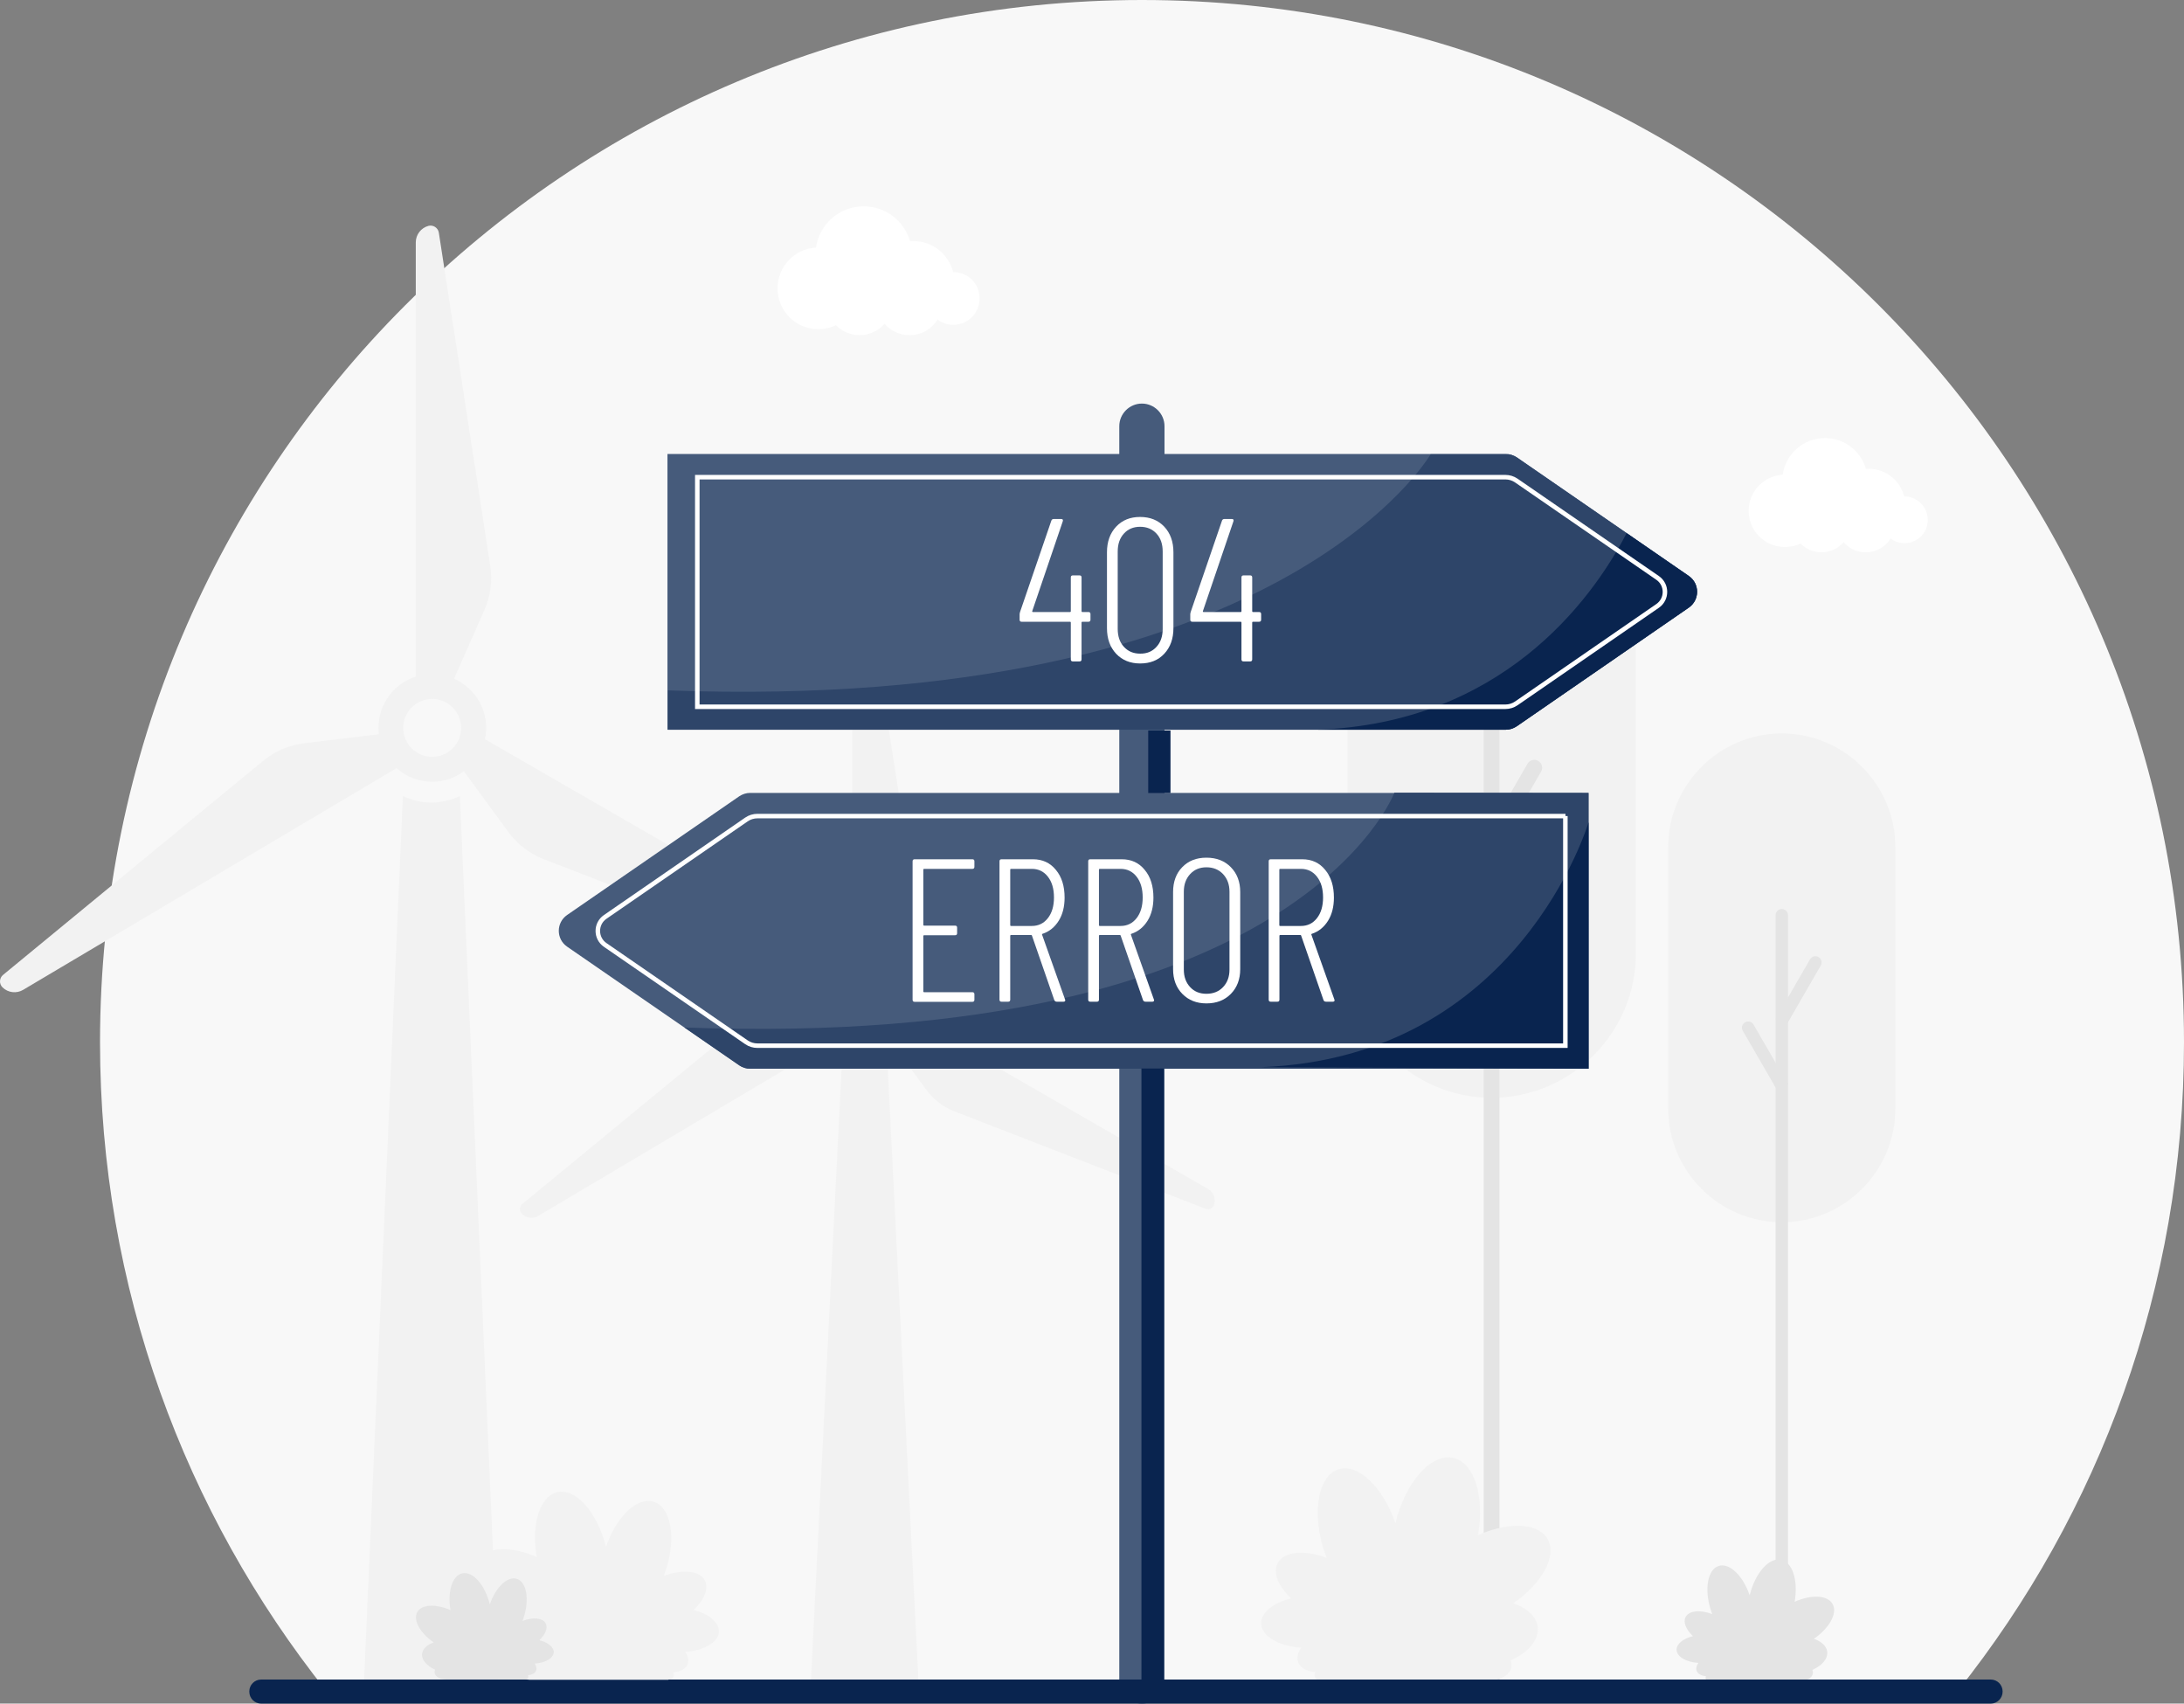 <?xml version="1.0" encoding="UTF-8"?>
<svg xmlns="http://www.w3.org/2000/svg" xmlns:xlink="http://www.w3.org/1999/xlink" version="1.1" x="0px" y="0px" viewBox="0 0 1932.5 1507" style="enable-background:new 0 0 1932.5 1507;" xml:space="preserve">
<rect x="0" y="0" width="1932.5" height="1507" fill="#808080" stroke="none"/>
<style type="text/css">
	.st0{fill:#F8F8F8;}
	.st1{fill:#F2F2F2;}
	.st2{fill:#E4E4E4;}
	.st3{fill:#465B7B;}
	.st4{fill:#2E4569;}
	.st5{fill:#09244F;}
	.st6{fill:none;stroke:#FFFFFF;stroke-width:4;stroke-linecap:round;stroke-miterlimit:10;}
	.st7{clip-path:url(#SVGID_2_);fill:#2E4569;}
	.st8{clip-path:url(#SVGID_2_);fill:#09244F;}
	.st9{fill:#FFFFFF;}
</style>
<g id="Grafik">
	<path class="st0" d="M1732.1,1496c125.5-157.5,200.4-357,200.4-574c0-509.2-412.8-922-922-922s-922,412.8-922,922   c0,217,75,416.5,200.4,574H1732.1z"></path>
	<g>
		<path class="st1" d="M759.1,867.7L480.9,759.9c-12.4-4.8-23.2-13.1-31-23.8l-39.4-53.8c-7.9,5.8-17.6,9.2-28.1,9.2    c-12.1,0-23.1-4.5-31.5-12L20.5,875.6c-5.9,3.5-13.4,2.6-18.3-2.2c-3.1-3.1-2.9-8.2,0.5-11L233,672.9c10.3-8.5,22.8-13.8,36-15.4    l66.2-8c-0.2-1.9-0.3-3.8-0.3-5.7c0-21.2,13.9-39.2,33-45.3V214.4c0-6.8,4.6-12.8,11.2-14.6c4.2-1.1,8.5,1.7,9.2,6l45.5,294.8    c2,13.2,0.2,26.6-5.1,38.8l-26.9,61c16.7,7.4,28.4,24.1,28.4,43.5c0,3.4-0.4,6.8-1.1,10l332.8,191.9c5.9,3.4,8.8,10.4,7.1,17    C767.7,867,763.1,869.3,759.1,867.7z M382.4,618.3c-14.1,0-25.6,11.4-25.6,25.6c0,14.1,11.4,25.6,25.6,25.6S408,658,408,643.9    C408,629.7,396.5,618.3,382.4,618.3z"></path>
		<g>
			<path class="st1" d="M322.2,1485.5l34.3-781.3c7.9,3.7,16.3,5.7,25.2,5.7c8.8,0,17.3-2,25.2-5.7l34.3,781.3H322.2z"></path>
		</g>
	</g>
	<g>
		<path class="st1" d="M1066.8,1069.3l-222.3-86.2c-9.9-3.8-18.5-10.5-24.8-19l-31.5-43c-6.3,4.6-14.1,7.3-22.5,7.3    c-9.7,0-18.5-3.6-25.2-9.6l-264.1,156.7c-4.7,2.8-10.7,2.1-14.6-1.7c-2.5-2.5-2.3-6.5,0.4-8.8l184.1-151.5    c8.2-6.8,18.2-11,28.7-12.3l52.9-6.4c-0.2-1.5-0.3-3-0.3-4.5c0-17,11.1-31.3,26.4-36.2V547.1c0-5.5,3.7-10.3,9-11.7    c3.4-0.9,6.8,1.3,7.3,4.8l36.3,235.6c1.6,10.5,0.2,21.3-4.1,31l-21.5,48.7c13.4,5.9,22.7,19.3,22.7,34.8c0,2.7-0.3,5.4-0.9,8    l266,153.4c4.7,2.7,7.1,8.3,5.6,13.6C1073.7,1068.7,1070,1070.6,1066.8,1069.3z M765.7,869.9c-11.3,0-20.4,9.1-20.4,20.4    s9.1,20.4,20.4,20.4s20.4-9.1,20.4-20.4S777,869.9,765.7,869.9z"></path>
		<g>
			<path class="st1" d="M717.6,1485.6l27.4-547c6.3,2.6,13.1,4,20.1,4c7.1,0,13.8-1.4,20.1-4l27.4,547H717.6z"></path>
		</g>
	</g>
	<g>
		<g>
			<g>
				<g>
					<path class="st1" d="M1576.6,1081.2L1576.6,1081.2c55.3,0,100.5-45.2,100.5-100.5V749.3c0-55.3-45.2-100.5-100.5-100.5h0       c-55.3,0-100.5,45.2-100.5,100.5v231.4C1476.1,1036,1521.3,1081.2,1576.6,1081.2z"></path>
					<path class="st2" d="M1571.1,1487h11V809.6c0-3-2.5-5.5-5.5-5.5l0,0c-3,0-5.5,2.5-5.5,5.5V1487z"></path>
					<path class="st2" d="M1571.1,901.4l30.5-52.8c1.5-2.6,4.9-3.5,7.5-2c2.6,1.5,3.5,4.9,2,7.5l-30.5,52.8L1571.1,901.4z"></path>
					<path class="st2" d="M1572.6,964.6l-30.5-52.8c-1.5-2.6-0.6-6,2-7.5c2.6-1.5,6-0.6,7.5,2l30.5,52.8L1572.6,964.6z"></path>
				</g>
				<g>
					<path class="st1" d="M1319.9,971.1L1319.9,971.1c70.2,0,127.6-57.4,127.6-127.6V549.6c0-70.2-57.4-127.6-127.6-127.6h0       c-70.2,0-127.6,57.4-127.6,127.6v293.8C1192.2,913.7,1249.7,971.1,1319.9,971.1z"></path>
					<path class="st2" d="M1312.9,1486.4h13.9V626.2c0-3.8-3.1-7-7-7l0,0c-3.8,0-7,3.1-7,7V1486.4z"></path>
					<path class="st2" d="M1312.9,742.7l38.7-67.1c1.9-3.3,6.2-4.5,9.5-2.5c3.3,1.9,4.5,6.2,2.5,9.5l-38.7,67.1L1312.9,742.7z"></path>
					<path class="st2" d="M1314.8,823l-38.7-67.1c-1.9-3.3-0.8-7.6,2.5-9.5c3.3-1.9,7.6-0.8,9.5,2.5l38.7,67.1L1314.8,823z"></path>
				</g>
			</g>
			<g>
				<g>
					<g>
						<path class="st2" d="M1498,1447.3c-6.1-5.7-8.9-12.3-6.5-16.9c3-5.7,13-6.6,23.6-2.6c-0.5-1.4-1.1-2.8-1.5-4.3        c-5.7-18.1-2.4-35.3,7.2-38.3c9.4-3,21.5,8.6,27.4,26c4.9-19.9,17.3-33.9,28-31.4c10.1,2.4,15,18.6,11.8,37.1        c14.7-6.5,29-6,33.5,1.9c4.7,8.1-2.6,21.3-16.5,30.9c6.6,2.2,11.1,6.3,11.8,11.3c0.8,6.2-4.6,12.4-13.1,16.2        c0.5,1.2,0.6,2.4,0.3,3.6c-0.9,3.8-5.6,6.1-11.9,6.3v0h-0.9c0,0,0,0-0.1,0h-78.7v-0.1c-1.5-0.2-2.7-0.8-3.1-1.9        c-0.3-0.7-0.1-1.5,0.3-2.3c-4.1-0.4-7.3-2-8.3-4.8c-0.8-2.1-0.2-4.6,1.5-7c-10.8-0.7-19-5.4-19.3-11.5        C1483.3,1454.3,1489.3,1449.5,1498,1447.3z"></path>
					</g>
					<g>
						<path class="st1" d="M1142.4,1413.9c-11.2-10.6-16.4-22.6-11.9-31.1c5.5-10.5,23.8-12.1,43.4-4.7c-1-2.6-1.9-5.2-2.8-7.9        c-10.4-33.3-4.5-64.9,13.3-70.5c17.3-5.4,39.5,15.8,50.3,47.8c8.9-36.6,31.8-62.4,51.5-57.8c18.5,4.4,27.6,34.1,21.6,68.3        c27.1-12,53.3-11,61.6,3.4c8.6,14.9-4.8,39.2-30.4,56.9c12.1,4.1,20.5,11.5,21.6,20.8c1.4,11.5-8.4,22.8-24,29.7        c0.9,2.2,1.1,4.5,0.6,6.6c-1.6,6.9-10.4,11.2-21.8,11.6v0h-1.7c0,0-0.1,0-0.1,0H1169v-0.1c-2.8-0.4-4.9-1.6-5.6-3.5        c-0.5-1.3-0.3-2.7,0.5-4.2c-7.6-0.7-13.3-3.7-15.2-8.8c-1.5-3.9-0.4-8.4,2.7-12.9c-19.8-1.3-35-10-35.5-21.1        C1115.4,1426.8,1126.4,1417.9,1142.4,1413.9z"></path>
					</g>
				</g>
			</g>
		</g>
		<g>
			<g>
				<path class="st3" d="M1332.4,401.6l-741.8,0l0,243.9l741.7,0c3.5,0,6.8-1.1,9.7-3l152.3-105c9.8-6.8,9.8-21.2,0-28l-152.3-105      C1339.2,402.7,1335.8,401.6,1332.4,401.6z"></path>
				<path class="st3" d="M1010.4,1507L1010.4,1507c-11,0-20-9-20-20V377c0-11,9-20,20-20l0,0c11,0,20,9,20,20v1110      C1030.4,1498,1021.5,1507,1010.4,1507z"></path>
				<path class="st3" d="M663.8,945.4h741.8V701.4H663.8c-3.5,0-6.8,1.1-9.7,3l-152.3,105c-9.8,6.8-9.8,21.2,0,28l152.3,105      C657,944.3,660.4,945.4,663.8,945.4z"></path>
				<path class="st4" d="M1233.8,701.2c0,0-85.4,227.8-628.2,207.7l48.6,33.5c2.8,2,6.2,3,9.7,3h741.7V701.4L1233.8,701.2z"></path>
				<path class="st5" d="M1405.6,727.4c0,0-61.3,208.3-289.8,216.6l289.8,1.4V727.4z"></path>
				<g>
					<g>
						<path class="st6" d="M1385.2,721.9h-715c-3.4,0-6.8,1-9.7,3l-125,86.2c-8.7,6-8.7,18.8,0,24.8l125,86.1c2.9,2,6.3,3,9.7,3        h714.9V721.9L1385.2,721.9z"></path>
					</g>
				</g>
				<rect x="1010" y="945.2" class="st5" width="19.7" height="551.1"></rect>
				<rect x="1016" y="646.2" class="st5" width="19.7" height="55.3"></rect>
				<g>
					<defs>
						<path id="SVGID_1_" d="M1332.4,401.6l-741.8,0l0,243.9l741.7,0c3.5,0,6.8-1.1,9.7-3l152.3-105c9.8-6.8,9.8-21.2,0-28        l-152.3-105C1339.2,402.7,1335.8,401.6,1332.4,401.6z"></path>
					</defs>
					<clipPath id="SVGID_2_">
						<use xlink:href="#SVGID_1_" style="overflow:visible;"></use>
					</clipPath>
					<path class="st7" d="M1265.9,401.8c0,0-132.1,229-674.9,208.9v35.1h752l177-122l-177-122H1265.9z"></path>
					<path class="st8" d="M1499.7,537.8L1356,643.5c-0.4,0.3-12.5,5-13,5l-177-3c161.2-5.9,241.4-112.3,273.3-173.9       c0.7-1.4,2.4-1.8,3.7-0.9l56.7,39.1C1509.5,516.5,1509.5,531,1499.7,537.8z"></path>
				</g>
				<g>
					<g>
						<path class="st6" d="M617,625.2h715c3.4,0,6.8-1,9.7-3l125-86.2c8.7-6,8.7-18.8,0-24.8l-125-86.1c-2.9-2-6.3-3-9.7-3H617        V625.2L617,625.2z"></path>
					</g>
				</g>
			</g>
			<path class="st5" d="M1761.5,1507H231.1c-5.8,0-10.5-4.7-10.5-10.5v-0.3c0-5.8,4.7-10.5,10.5-10.5h1530.4     c5.8,0,10.5,4.7,10.5,10.5v0.3C1772,1502.2,1767.3,1507,1761.5,1507z"></path>
		</g>
	</g>
	<path class="st9" d="M843.6,240.7c-0.1,0-0.1,0-0.2,0c-4-15.8-18.3-27.5-35.3-27.5c-1,0-1.9,0-2.9,0.1c-5.1-17.8-21.5-30.8-41-30.8   c-21.5,0-39.2,15.9-42.2,36.5c-18.9,1.1-34,16.8-34,36.1c0,20,16.2,36.1,36.1,36.1c5.6,0,10.9-1.3,15.6-3.5   c5.3,5.4,12.7,8.8,20.9,8.8c8.8,0,16.7-3.9,22.1-10.1c5.4,6.2,13.3,10.1,22.1,10.1c10.5,0,19.6-5.5,24.8-13.8   c3.9,2.9,8.7,4.6,13.9,4.6c12.9,0,23.3-10.4,23.3-23.3C866.9,251.1,856.5,240.7,843.6,240.7z"></path>
	<path class="st9" d="M1685,439.1c0,0-0.1,0-0.1,0c-3.5-14-16.2-24.4-31.3-24.4c-0.9,0-1.7,0-2.5,0.1c-4.6-15.8-19.1-27.3-36.3-27.3   c-19,0-34.8,14.1-37.4,32.4c-16.8,1-30.1,14.9-30.1,32c0,17.7,14.3,32,32,32c5,0,9.7-1.1,13.9-3.1c4.7,4.8,11.2,7.8,18.5,7.8   c7.8,0,14.8-3.5,19.6-9c4.7,5.5,11.7,9,19.6,9c9.3,0,17.4-4.9,22-12.2c3.4,2.6,7.7,4.1,12.3,4.1c11.4,0,20.6-9.2,20.6-20.6   C1705.7,448.3,1696.4,439.1,1685,439.1z"></path>
	<g>
		<path class="st1" d="M613.7,1424.2c9.4-8.9,13.7-19,10-26.1c-4.6-8.8-20-10.2-36.4-4c0.8-2.1,1.6-4.4,2.3-6.6    c8.8-28,3.8-54.5-11.2-59.1c-14.6-4.6-33.2,13.3-42.2,40.1c-7.5-30.7-26.7-52.4-43.2-48.5c-15.5,3.7-23.1,28.7-18.1,57.3    c-22.8-10-44.7-9.2-51.7,2.9c-7.2,12.5,4,32.9,25.5,47.8c-10.2,3.4-17.2,9.7-18.2,17.5c-1.2,9.6,7.1,19.1,20.2,25    c-0.7,1.9-0.9,3.7-0.5,5.6c1.4,5.8,8.7,9.4,18.3,9.8v0h1.4c0,0,0.1,0,0.1,0h121.4v-0.1c2.4-0.3,4.1-1.3,4.7-2.9    c0.4-1.1,0.2-2.3-0.4-3.5c6.4-0.6,11.2-3.1,12.8-7.4c1.2-3.3,0.3-7.1-2.2-10.8c16.6-1.1,29.4-8.4,29.8-17.7    C636.4,1435.1,627.1,1427.6,613.7,1424.2z"></path>
	</g>
	<g>
		<path class="st2" d="M477.2,1450.9c5.3-5,7.8-10.8,5.7-14.8c-2.6-5-11.3-5.8-20.6-2.2c0.5-1.2,0.9-2.5,1.3-3.8    c5-15.9,2.1-30.8-6.3-33.5c-8.2-2.6-18.8,7.5-23.9,22.7c-4.2-17.4-15.1-29.7-24.5-27.5c-8.8,2.1-13.1,16.2-10.3,32.5    c-12.9-5.7-25.3-5.2-29.3,1.6c-4.1,7.1,2.3,18.6,14.5,27c-5.8,1.9-9.7,5.5-10.3,9.9c-0.7,5.4,4,10.8,11.4,14.1    c-0.4,1.1-0.5,2.1-0.3,3.2c0.8,3.3,4.9,5.3,10.4,5.5v0h0.8c0,0,0,0,0.1,0h68.8v-0.1c1.3-0.2,2.3-0.7,2.7-1.6    c0.2-0.6,0.1-1.3-0.2-2c3.6-0.4,6.3-1.8,7.2-4.2c0.7-1.9,0.2-4-1.3-6.1c9.4-0.6,16.6-4.7,16.9-10.1    C490.1,1457,484.8,1452.8,477.2,1450.9z"></path>
	</g>
</g>
<g id="Texte">
	<g>
		<path class="st9" d="M964.9,543.2v5c0,1.2-0.6,1.8-1.8,1.8h-5.4c-0.5,0-0.7,0.2-0.7,0.7v32.6c0,1.2-0.6,1.8-1.8,1.8h-5.9    c-1.2,0-1.8-0.6-1.8-1.8v-32.6c0-0.5-0.2-0.7-0.7-0.7h-42.8c-1.2,0-1.8-0.6-1.8-1.8v-4.7c0-0.5,0.1-1.2,0.4-2.2l27.7-80.8    c0.4-1,1.1-1.4,2.2-1.4h6.5c1.3,0,1.8,0.7,1.4,2l-27,79.4c-0.1,0.2-0.1,0.5,0,0.6c0.1,0.2,0.3,0.3,0.5,0.3h32.9    c0.5,0,0.7-0.2,0.7-0.7v-29.9c0-1.2,0.6-1.8,1.8-1.8h5.9c1.2,0,1.8,0.6,1.8,1.8v29.9c0,0.5,0.2,0.7,0.7,0.7h5.4    C964.3,541.4,964.9,542,964.9,543.2z"></path>
		<path class="st9" d="M987.6,578.3c-5.4-5.8-8.1-13.3-8.1-22.7v-67c0-9.4,2.7-16.9,8.1-22.7c5.4-5.8,12.5-8.6,21.2-8.6    c8.9,0,16,2.9,21.4,8.6c5.4,5.8,8.1,13.3,8.1,22.7v67c0,9.4-2.7,16.9-8.1,22.7c-5.4,5.8-12.5,8.6-21.4,8.6    C1000.1,586.9,993,584,987.6,578.3z M1023.3,572.2c3.7-4,5.5-9.3,5.5-15.9v-68.4c0-6.6-1.8-11.9-5.5-15.9c-3.7-4-8.5-6-14.5-6    c-5.9,0-10.7,2-14.3,6c-3.7,4-5.5,9.3-5.5,15.9v68.4c0,6.6,1.8,11.9,5.5,15.9c3.7,4,8.4,6,14.3,6    C1014.8,578.3,1019.6,576.3,1023.3,572.2z"></path>
		<path class="st9" d="M1115.9,543.2v5c0,1.2-0.6,1.8-1.8,1.8h-5.4c-0.5,0-0.7,0.2-0.7,0.7v32.6c0,1.2-0.6,1.8-1.8,1.8h-5.9    c-1.2,0-1.8-0.6-1.8-1.8v-32.6c0-0.5-0.2-0.7-0.7-0.7h-42.8c-1.2,0-1.8-0.6-1.8-1.8v-4.7c0-0.5,0.1-1.2,0.4-2.2l27.7-80.8    c0.4-1,1.1-1.4,2.2-1.4h6.5c1.3,0,1.8,0.7,1.4,2l-27,79.4c-0.1,0.2-0.1,0.5,0,0.6c0.1,0.2,0.3,0.3,0.5,0.3h32.9    c0.5,0,0.7-0.2,0.7-0.7v-29.9c0-1.2,0.6-1.8,1.8-1.8h5.9c1.2,0,1.8,0.6,1.8,1.8v29.9c0,0.5,0.2,0.7,0.7,0.7h5.4    C1115.3,541.4,1115.9,542,1115.9,543.2z"></path>
	</g>
	<g>
		<path class="st9" d="M860.4,768.6h-42.7c-0.5,0-0.7,0.2-0.7,0.7v48.8c0,0.5,0.2,0.7,0.7,0.7h27.4c1.2,0,1.8,0.6,1.8,1.8v4.9    c0,1.2-0.6,1.8-1.8,1.8h-27.4c-0.5,0-0.7,0.2-0.7,0.7v49c0,0.5,0.2,0.7,0.7,0.7h42.7c1.2,0,1.8,0.6,1.8,1.8v4.9    c0,1.2-0.6,1.8-1.8,1.8h-51.1c-1.2,0-1.8-0.6-1.8-1.8V761.9c0-1.2,0.6-1.8,1.8-1.8h51.1c1.2,0,1.8,0.6,1.8,1.8v4.9    C862.2,768,861.6,768.6,860.4,768.6z"></path>
		<path class="st9" d="M932.9,884.7l-19.8-57.1c-0.1-0.4-0.4-0.5-0.7-0.5h-17.8c-0.5,0-0.7,0.2-0.7,0.7v56.5c0,1.2-0.6,1.8-1.8,1.8    h-5.9c-1.2,0-1.8-0.6-1.8-1.8V761.9c0-1.2,0.6-1.8,1.8-1.8H914c8.4,0,15.2,3.1,20.3,9.4c5.2,6.2,7.7,14.4,7.7,24.5    c0,8-1.7,14.9-5.2,20.5c-3.5,5.6-8.2,9.5-14.2,11.5c-0.5,0.1-0.7,0.4-0.5,0.9l20.3,57.2l0.2,0.7c0,0.8-0.5,1.3-1.6,1.3h-5.9    C934,886.1,933.3,885.6,932.9,884.7z M893.9,769.3v49.1c0,0.5,0.2,0.7,0.7,0.7H913c5.9,0,10.6-2.3,14.2-6.9    c3.6-4.6,5.4-10.7,5.4-18.3c0-7.7-1.8-13.8-5.4-18.4c-3.6-4.6-8.3-6.9-14.2-6.9h-18.4C894.1,768.6,893.9,768.8,893.9,769.3z"></path>
		<path class="st9" d="M1011.4,884.7l-19.8-57.1c-0.1-0.4-0.4-0.5-0.7-0.5h-17.8c-0.5,0-0.7,0.2-0.7,0.7v56.5c0,1.2-0.6,1.8-1.8,1.8    h-5.9c-1.2,0-1.8-0.6-1.8-1.8V761.9c0-1.2,0.6-1.8,1.8-1.8h27.9c8.4,0,15.2,3.1,20.3,9.4c5.2,6.2,7.7,14.4,7.7,24.5    c0,8-1.7,14.9-5.2,20.5c-3.5,5.6-8.2,9.5-14.2,11.5c-0.5,0.1-0.7,0.4-0.5,0.9l20.3,57.2l0.2,0.7c0,0.8-0.5,1.3-1.6,1.3h-5.9    C1012.5,886.1,1011.8,885.6,1011.4,884.7z M972.4,769.3v49.1c0,0.5,0.2,0.7,0.7,0.7h18.4c5.9,0,10.6-2.3,14.2-6.9    c3.6-4.6,5.4-10.7,5.4-18.3c0-7.7-1.8-13.8-5.4-18.4c-3.6-4.6-8.3-6.9-14.2-6.9h-18.4C972.6,768.6,972.4,768.8,972.4,769.3z"></path>
		<path class="st9" d="M1046.2,879.2c-5.5-5.6-8.2-12.9-8.2-21.9v-68.2c0-9.1,2.7-16.5,8.1-22c5.4-5.6,12.5-8.4,21.4-8.4    c8.9,0,16.1,2.8,21.6,8.4c5.5,5.6,8.3,12.9,8.3,22v68.2c0,9-2.8,16.3-8.3,21.9c-5.5,5.6-12.7,8.4-21.6,8.4    C1058.8,887.6,1051.7,884.8,1046.2,879.2z M1082.2,873.2c3.8-4,5.7-9.1,5.7-15.5v-68.9c0-6.4-1.9-11.5-5.7-15.6    c-3.8-4-8.7-6-14.7-6c-5.9,0-10.7,2-14.4,6c-3.7,4-5.6,9.2-5.6,15.6v68.9c0,6.4,1.9,11.5,5.6,15.5c3.7,4,8.5,5.9,14.4,5.9    C1073.6,879.1,1078.5,877.1,1082.2,873.2z"></path>
		<path class="st9" d="M1171.1,884.7l-19.8-57.1c-0.1-0.4-0.4-0.5-0.7-0.5h-17.8c-0.5,0-0.7,0.2-0.7,0.7v56.5c0,1.2-0.6,1.8-1.8,1.8    h-5.9c-1.2,0-1.8-0.6-1.8-1.8V761.9c0-1.2,0.6-1.8,1.8-1.8h27.9c8.4,0,15.2,3.1,20.3,9.4c5.2,6.2,7.7,14.4,7.7,24.5    c0,8-1.7,14.9-5.2,20.5c-3.5,5.6-8.2,9.5-14.2,11.5c-0.5,0.1-0.7,0.4-0.5,0.9l20.3,57.2l0.2,0.7c0,0.8-0.5,1.3-1.6,1.3h-5.9    C1172.2,886.1,1171.4,885.6,1171.1,884.7z M1132,769.3v49.1c0,0.5,0.2,0.7,0.7,0.7h18.4c5.9,0,10.6-2.3,14.2-6.9    c3.6-4.6,5.4-10.7,5.4-18.3c0-7.7-1.8-13.8-5.4-18.4c-3.6-4.6-8.3-6.9-14.2-6.9h-18.4C1132.3,768.6,1132,768.8,1132,769.3z"></path>
	</g>
</g>
</svg>
